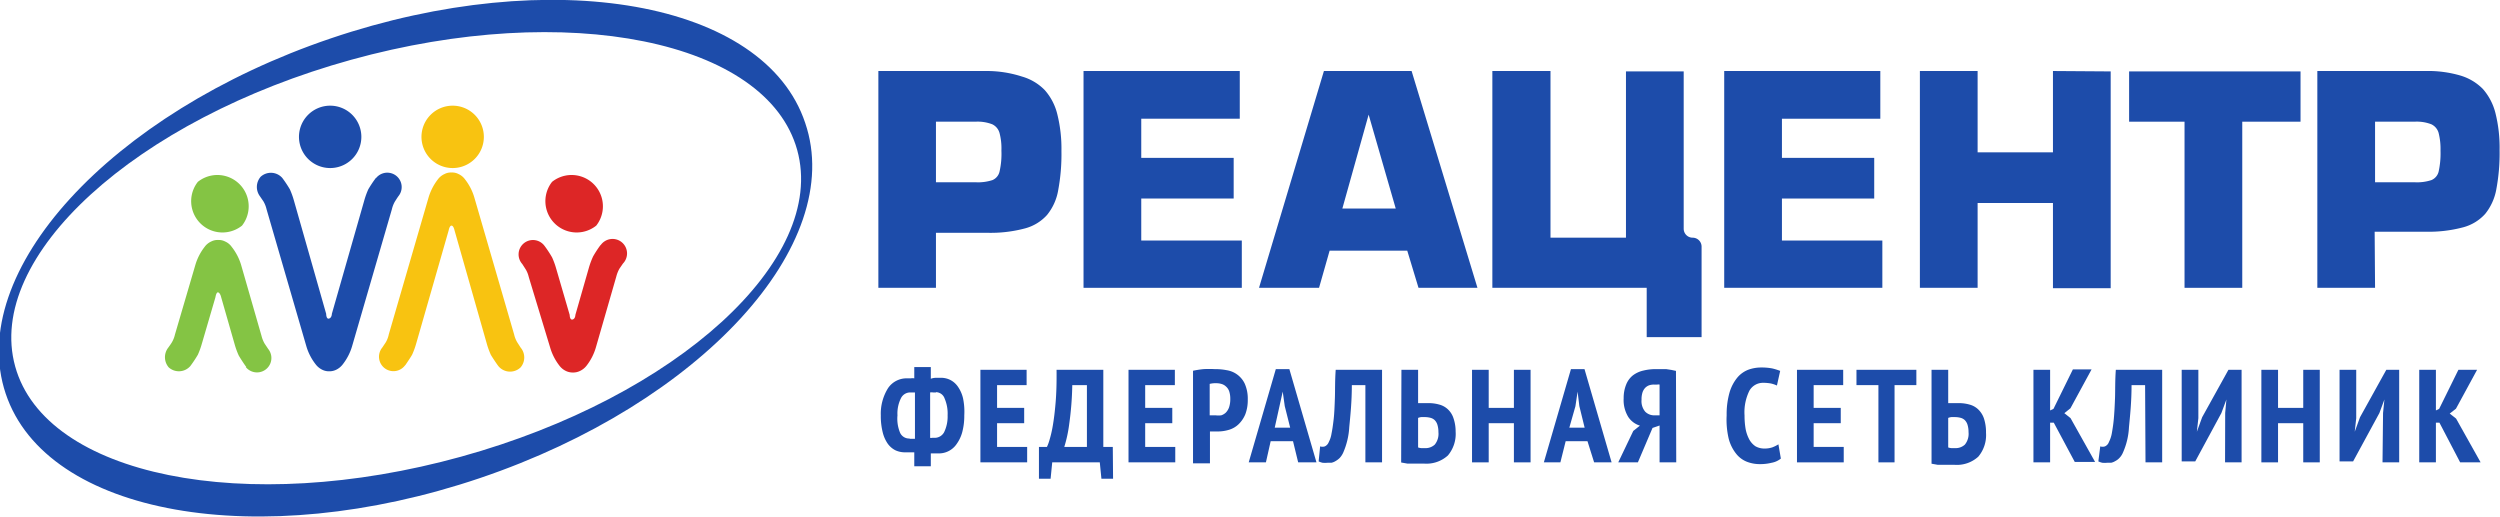 <svg xmlns="http://www.w3.org/2000/svg" width="184.49" height="38.12" viewBox="0 0 184.49 38.12"><defs><style>.a,.e{fill:#1d4caa;}.a,.b,.c,.d{fill-rule:evenodd;}.b{fill:#f8c311;}.c{fill:#dd2626;}.d{fill:#84c444;}</style></defs><path class="a" d="M69.65,21.59H65.4v-16h8A8.42,8.42,0,0,1,76,6a3.8,3.8,0,0,1,1.68,1,4.16,4.16,0,0,1,.93,1.8,10.51,10.51,0,0,1,.3,2.69,14.42,14.42,0,0,1-.24,2.9,3.93,3.93,0,0,1-.82,1.82,3.33,3.33,0,0,1-1.65,1,9.8,9.8,0,0,1-2.74.32H69.65Zm0-7.79h2.92a3.45,3.45,0,0,0,1.25-.16.89.89,0,0,0,.52-.62,5.77,5.77,0,0,0,.14-1.55,4.44,4.44,0,0,0-.14-1.31,1,1,0,0,0-.54-.64,3,3,0,0,0-1.23-.19H69.65Z" transform="translate(-0.58 -0.35)"/><path class="a" d="M104.43,18.85H98.7l-.78,2.74H93.49l4.79-16h6.47l4.86,16h-4.35Zm-.85-3.11-2-6.93h0l-1.94,6.93Z" transform="translate(-0.58 -0.35)"/><path class="a" d="M115,17.89h5.57V5.62h4.26V17.23a.66.66,0,0,0,.66.66h0a.66.66,0,0,1,.66.66v6.68h-4.05V21.59H110.71v-16H115Z" transform="translate(-0.58 -0.35)"/><path class="a" d="M132.08,9.11V12h6.81v3h-6.81V18.1h7.41v3.49H127.82v-16h11.52V9.11Z" transform="translate(-0.58 -0.35)"/><path class="a" d="M156.34,5.62v16h-4.26V15.33h-5.56v6.26h-4.26v-16h4.26v6h5.56v-6Z" transform="translate(-0.58 -0.35)"/><path class="a" d="M166.05,9.33V21.59h-4.26V9.33H157.7V5.62h12.65V9.33Z" transform="translate(-0.58 -0.35)"/><path class="a" d="M84.8,9.11V12h6.82v3H84.8V18.1h7.42v3.49H80.54v-16H92.07V9.11Z" transform="translate(-0.58 -0.35)"/><path class="a" d="M175.85,21.59h-4.26v-16h8a8.47,8.47,0,0,1,2.54.33,3.86,3.86,0,0,1,1.68,1,4.27,4.27,0,0,1,.93,1.8,10.51,10.51,0,0,1,.3,2.69,14.42,14.42,0,0,1-.24,2.9,4,4,0,0,1-.82,1.82,3.33,3.33,0,0,1-1.65,1,9.85,9.85,0,0,1-2.74.32h-3.77Zm0-7.79h2.91a3.41,3.41,0,0,0,1.25-.16.91.91,0,0,0,.53-.62,6.23,6.23,0,0,0,.14-1.55,4.81,4.81,0,0,0-.14-1.31,1,1,0,0,0-.54-.64,3,3,0,0,0-1.24-.19h-2.91Z" transform="translate(-0.58 -0.35)"/><path class="a" d="M60,9.42c-3-9-18.7-11.76-35-6.24s-27,17.25-24,26.22,18.69,11.75,35,6.23S63.06,18.38,60,9.42ZM34.61,34.05C18.68,38.46,3.94,35.48,1.7,27.39S10.57,9.17,26.5,4.76s30.67-1.43,32.91,6.66S50.55,29.64,34.61,34.05Z" transform="translate(-0.58 -0.35)"/><path class="a" d="M28.32,13.48h0l-.06.08v0a9,9,0,0,0-.5.76,5.85,5.85,0,0,0-.3.83l-2.39,8.36s0,.29-.21.35-.21-.35-.21-.35l-2.38-8.36a5.85,5.85,0,0,0-.3-.83,9,9,0,0,0-.5-.76v0l-.06-.08h0a1.12,1.12,0,0,0-1.59-.09,1.15,1.15,0,0,0-.06,1.44l.26.38a2.07,2.07,0,0,1,.23.58l2.94,10.12a4,4,0,0,0,.68,1.32,1.36,1.36,0,0,0,.5.41,1.09,1.09,0,0,0,.5.11,1.13,1.13,0,0,0,.51-.11,1.36,1.36,0,0,0,.5-.41,4,4,0,0,0,.68-1.32l2.94-10.12a2.07,2.07,0,0,1,.23-.58c.06-.09.17-.27.25-.38a1.06,1.06,0,1,0-1.64-1.35Z" transform="translate(-0.58 -0.35)"/><path class="a" d="M23.32,8.82a2.3,2.3,0,0,1,3.25,3.26,2.3,2.3,0,0,1-3.25-3.26Z" transform="translate(-0.58 -0.35)"/><path class="b" d="M37.36,27.37h0l-.06-.08v0c-.15-.21-.39-.57-.5-.76a5.85,5.85,0,0,1-.3-.83l-2.38-8.36S34.05,17,33.9,17s-.21.35-.21.35L31.3,25.68a5.85,5.85,0,0,1-.3.83c-.1.19-.35.55-.49.76v0l-.07.08h0A1.06,1.06,0,1,1,28.79,26l.26-.39a1.93,1.93,0,0,0,.22-.58l2.94-10.12a4.15,4.15,0,0,1,.68-1.32,1.25,1.25,0,0,1,.5-.4,1,1,0,0,1,.51-.11,1,1,0,0,1,.51.11,1.22,1.22,0,0,1,.49.4,4,4,0,0,1,.68,1.32l2.94,10.12a2,2,0,0,0,.23.58L39,26A1.13,1.13,0,0,1,39,27.46,1.12,1.12,0,0,1,37.36,27.37Z" transform="translate(-0.58 -0.35)"/><path class="b" d="M32.36,8.82a2.3,2.3,0,0,1,3.25,3.26A2.3,2.3,0,0,1,32.36,8.82Z" transform="translate(-0.58 -0.35)"/><path class="c" d="M44.9,18.43h0l-.06.08v0a8.73,8.73,0,0,0-.49.76,5.89,5.89,0,0,0-.31.83l-1,3.49s0,.29-.21.34-.21-.34-.21-.34l-1-3.43a5.73,5.73,0,0,0-.3-.82,9,9,0,0,0-.5-.77h0l-.06-.08h0a1.06,1.06,0,1,0-1.64,1.34l.25.39a1.9,1.9,0,0,1,.23.57L41.18,26a4,4,0,0,0,.68,1.33,1.31,1.31,0,0,0,.49.4,1.16,1.16,0,0,0,.51.11,1.13,1.13,0,0,0,.51-.11,1.34,1.34,0,0,0,.5-.4A4,4,0,0,0,44.55,26l1.51-5.24a2.42,2.42,0,0,1,.23-.58l.26-.38a1.07,1.07,0,1,0-1.65-1.35Z" transform="translate(-0.58 -0.35)"/><path class="c" d="M41.32,13.77A2.31,2.31,0,0,1,44.58,17,2.31,2.31,0,0,1,41.32,13.77Z" transform="translate(-0.58 -0.35)"/><path class="d" d="M18.76,27.44h0l-.06-.08h0c-.15-.21-.39-.58-.5-.77a5.73,5.73,0,0,1-.3-.82l-1-3.49s-.06-.29-.21-.35-.21.35-.21.35l-1,3.42a5.85,5.85,0,0,1-.3.83,9,9,0,0,1-.5.76v0l-.06.08h0a1.12,1.12,0,0,1-1.59.09A1.15,1.15,0,0,1,13,26c.08-.11.2-.28.26-.38a2,2,0,0,0,.23-.58L15,19.89a4,4,0,0,1,.68-1.32,1.22,1.22,0,0,1,.49-.4,1,1,0,0,1,.51-.11,1,1,0,0,1,.51.11,1.16,1.16,0,0,1,.49.4,4,4,0,0,1,.69,1.32l1.51,5.25a2.2,2.2,0,0,0,.23.57l.26.39a1.06,1.06,0,1,1-1.65,1.34Z" transform="translate(-0.58 -0.35)"/><path class="d" d="M15.18,13.77A2.31,2.31,0,0,1,18.44,17,2.31,2.31,0,0,1,15.18,13.77Z" transform="translate(-0.58 -0.35)"/><path class="e" d="M68.05,33.73c-.11,0-.21,0-.32,0h-.36a1.67,1.67,0,0,1-.71-.15,1.56,1.56,0,0,1-.57-.49,2.51,2.51,0,0,1-.37-.84,4.87,4.87,0,0,1-.14-1.24A3.56,3.56,0,0,1,66.11,29a1.65,1.65,0,0,1,1.42-.73h.26a.89.89,0,0,1,.26,0v-.83h1.22v.86a1.21,1.21,0,0,1,.36-.07H70a1.51,1.51,0,0,1,.71.16,1.53,1.53,0,0,1,.57.51,2.48,2.48,0,0,1,.37.85A4.82,4.82,0,0,1,71.74,31a4.63,4.63,0,0,1-.15,1.24,2.7,2.7,0,0,1-.41.87,1.58,1.58,0,0,1-1.34.7h-.3l-.27,0v.95H68.05Zm-.34-1h.19l.2,0V29.31h-.36a.76.76,0,0,0-.67.42A2.51,2.51,0,0,0,66.81,31,2.71,2.71,0,0,0,67,32.28.73.73,0,0,0,67.71,32.71Zm1.94-3.42h-.22a.87.87,0,0,0-.21,0v3.35a.32.32,0,0,0,.15,0h.2a.79.79,0,0,0,.68-.41A2.64,2.64,0,0,0,70.51,31a2.81,2.81,0,0,0-.22-1.24A.69.69,0,0,0,69.65,29.29Z" transform="translate(-0.58 -0.35)"/><path class="e" d="M72.93,27.64h3.41v1.13H74.16v1.68h2v1.13h-2v1.75h2.22v1.14H72.93Z" transform="translate(-0.58 -0.35)"/><path class="e" d="M82.72,35.68h-.86l-.12-1.21H78.23l-.12,1.21h-.86V33.33h.59a3.16,3.16,0,0,0,.18-.48,8.7,8.7,0,0,0,.25-1.07c.08-.47.15-1,.21-1.72s.08-1.49.07-2.42H82v5.69h.7Zm-1.93-2.35V28.77H79.71a23.53,23.53,0,0,1-.23,2.9,9.72,9.72,0,0,1-.36,1.66Z" transform="translate(-0.58 -0.35)"/><path class="e" d="M83.86,27.64h3.42v1.13H85.09v1.68h2v1.13h-2v1.75h2.22v1.14H83.86Z" transform="translate(-0.58 -0.35)"/><path class="e" d="M88.62,27.71a7.36,7.36,0,0,1,.77-.12,7.87,7.87,0,0,1,.84,0,4.3,4.3,0,0,1,.88.08,1.77,1.77,0,0,1,1.33,1,2.72,2.72,0,0,1,.22,1.16,2.93,2.93,0,0,1-.18,1.09,2.18,2.18,0,0,1-.49.73,1.74,1.74,0,0,1-.69.41,2.87,2.87,0,0,1-.82.13H90l-.13,0v2.35H88.62ZM89.85,31l.22,0h.22a1.84,1.84,0,0,0,.41,0,.9.9,0,0,0,.34-.2,1.08,1.08,0,0,0,.24-.39,1.91,1.91,0,0,0,.09-.63,1.73,1.73,0,0,0-.08-.55.82.82,0,0,0-.23-.35.8.8,0,0,0-.32-.19,1.32,1.32,0,0,0-.39-.06,1.75,1.75,0,0,0-.5.05Z" transform="translate(-0.58 -0.35)"/><path class="e" d="M96,32.91H94.35L94,34.47H92.73l2-6.88h1l2,6.88H96.38Zm-1.35-1h1.14l-.4-1.59-.15-1.07h0L95,30.33Z" transform="translate(-0.58 -0.35)"/><path class="e" d="M101.34,28.77h-1c0,1.24-.11,2.27-.19,3.1a5.44,5.44,0,0,1-.45,1.89,1.47,1.47,0,0,1-.26.39,1.45,1.45,0,0,1-.31.23.94.94,0,0,1-.3.12l-.29,0a2,2,0,0,1-.36,0,1.42,1.42,0,0,1-.29-.1L98,33.29a.53.53,0,0,0,.35,0,.58.58,0,0,0,.29-.32,2,2,0,0,0,.2-.62c.06-.28.11-.64.16-1.07s.07-1,.09-1.55,0-1.29.06-2.09h3.42v6.83h-1.23Z" transform="translate(-0.58 -0.35)"/><path class="e" d="M104,27.64h1.23V30.1l.15,0,.2,0,.22,0H106a2.76,2.76,0,0,1,.77.1,1.47,1.47,0,0,1,.64.34,1.56,1.56,0,0,1,.43.67A3,3,0,0,1,108,32.2a2.47,2.47,0,0,1-.57,1.76,2.35,2.35,0,0,1-1.78.6h-.31l-.43,0-.48,0-.45-.08Zm1.23,5.73a1,1,0,0,0,.23.05h.27a1,1,0,0,0,.73-.26,1.26,1.26,0,0,0,.27-.92,1.79,1.79,0,0,0-.08-.56.82.82,0,0,0-.21-.34.71.71,0,0,0-.31-.16,1.62,1.62,0,0,0-.4-.05l-.27,0a.88.88,0,0,0-.23.06Z" transform="translate(-0.58 -0.35)"/><path class="e" d="M112.3,31.58h-1.86v2.89h-1.23V27.64h1.23v2.81h1.86V27.64h1.23v6.83H112.3Z" transform="translate(-0.58 -0.35)"/><path class="e" d="M117.73,32.91h-1.61l-.39,1.56h-1.22l2-6.88h1l2,6.88h-1.29Zm-1.34-1h1.13l-.39-1.59L117,29.25h0l-.16,1.08Z" transform="translate(-0.58 -0.35)"/><path class="e" d="M124.28,34.47h-1.23V31.75l-.52.18-1.08,2.54H120l1.11-2.32.49-.39a1.58,1.58,0,0,1-.86-.64,2.39,2.39,0,0,1-.34-1.38,2.62,2.62,0,0,1,.18-1,1.64,1.64,0,0,1,.49-.68,2,2,0,0,1,.77-.36,3.85,3.85,0,0,1,1-.11h.32l.38,0,.39.06.33.07Zm-1.23-5.74a.47.47,0,0,0-.17,0h-.22a1.14,1.14,0,0,0-.37.05.8.8,0,0,0-.3.19.93.93,0,0,0-.2.34,1.65,1.65,0,0,0-.07.54,1.2,1.2,0,0,0,.27.88.93.93,0,0,0,.69.27h.37Z" transform="translate(-0.58 -0.35)"/><path class="e" d="M132,34.19a1.48,1.48,0,0,1-.68.31,3.44,3.44,0,0,1-.84.1,2.63,2.63,0,0,1-1-.18,1.9,1.9,0,0,1-.79-.6,3,3,0,0,1-.54-1.1A6.13,6.13,0,0,1,128,31a5.87,5.87,0,0,1,.22-1.71,3.11,3.11,0,0,1,.58-1.09,2,2,0,0,1,.81-.57,2.76,2.76,0,0,1,.93-.16,4.08,4.08,0,0,1,.83.07,4.56,4.56,0,0,1,.58.18l-.24,1.08a2.26,2.26,0,0,0-.44-.15,3.25,3.25,0,0,0-.59-.05,1.15,1.15,0,0,0-1,.58,3.59,3.59,0,0,0-.36,1.83,5.8,5.8,0,0,0,.08,1,2.68,2.68,0,0,0,.27.77,1.46,1.46,0,0,0,.45.5,1.31,1.31,0,0,0,.67.17,1.74,1.74,0,0,0,.59-.09,2.58,2.58,0,0,0,.44-.22Z" transform="translate(-0.58 -0.35)"/><path class="e" d="M133.19,27.64h3.41v1.13h-2.18v1.68h2v1.13h-2v1.75h2.22v1.14h-3.45Z" transform="translate(-0.58 -0.35)"/><path class="e" d="M142,28.77h-1.61v5.7H139.2v-5.7h-1.62V27.64H142Z" transform="translate(-0.58 -0.35)"/><path class="e" d="M143.12,27.64h1.23V30.1l.15,0,.2,0,.22,0h.21a2.76,2.76,0,0,1,.77.1,1.47,1.47,0,0,1,.64.34,1.67,1.67,0,0,1,.44.67,3.24,3.24,0,0,1,.16,1.08,2.47,2.47,0,0,1-.57,1.76,2.35,2.35,0,0,1-1.78.6h-.31l-.43,0-.48,0-.45-.08Zm1.23,5.73a1,1,0,0,0,.23.05h.28a1,1,0,0,0,.72-.26,1.26,1.26,0,0,0,.27-.92,1.79,1.79,0,0,0-.08-.56.82.82,0,0,0-.21-.34.71.71,0,0,0-.31-.16,1.6,1.6,0,0,0-.39-.05l-.28,0a.88.88,0,0,0-.23.06Z" transform="translate(-0.58 -0.35)"/><path class="e" d="M152.14,31.54h-.27v2.93h-1.23V27.64h1.23v3l.25-.12,1.43-2.91h1.38l-1.56,2.87-.45.36.46.37,1.81,3.23h-1.5Z" transform="translate(-0.58 -0.35)"/><path class="e" d="M158.88,28.77h-1c0,1.24-.11,2.27-.19,3.1a5.22,5.22,0,0,1-.45,1.89,1.26,1.26,0,0,1-.26.39,1.08,1.08,0,0,1-.31.23.94.94,0,0,1-.3.12l-.29,0a2,2,0,0,1-.36,0,1.42,1.42,0,0,1-.29-.1l.14-1.11a.53.53,0,0,0,.35,0,.55.55,0,0,0,.29-.32,2.32,2.32,0,0,0,.21-.62c.05-.28.11-.64.15-1.07s.07-1,.09-1.55,0-1.29.06-2.09h3.42v6.83h-1.23Z" transform="translate(-0.58 -0.35)"/><path class="e" d="M164.79,30.83l.09-1h0l-.37,1-1.93,3.57h-1V27.64h1.23v3.57l-.11,1h0l.39-1.07,1.94-3.5H166v6.83h-1.22Z" transform="translate(-0.58 -0.35)"/><path class="e" d="M170.55,31.58h-1.86v2.89h-1.23V27.64h1.23v2.81h1.86V27.64h1.22v6.83h-1.22Z" transform="translate(-0.58 -0.35)"/><path class="e" d="M176.44,30.83l.1-1h0l-.37,1-1.94,3.57h-1V27.64h1.23v3.57l-.11,1h0l.39-1.07,1.94-3.5h.95v6.83h-1.23Z" transform="translate(-0.58 -0.35)"/><path class="e" d="M180.6,31.54h-.26v2.93h-1.23V27.64h1.23v3l.24-.12L182,27.64h1.38l-1.56,2.87-.46.36.47.37,1.81,3.23h-1.51Z" transform="translate(-0.58 -0.35)"/></svg>